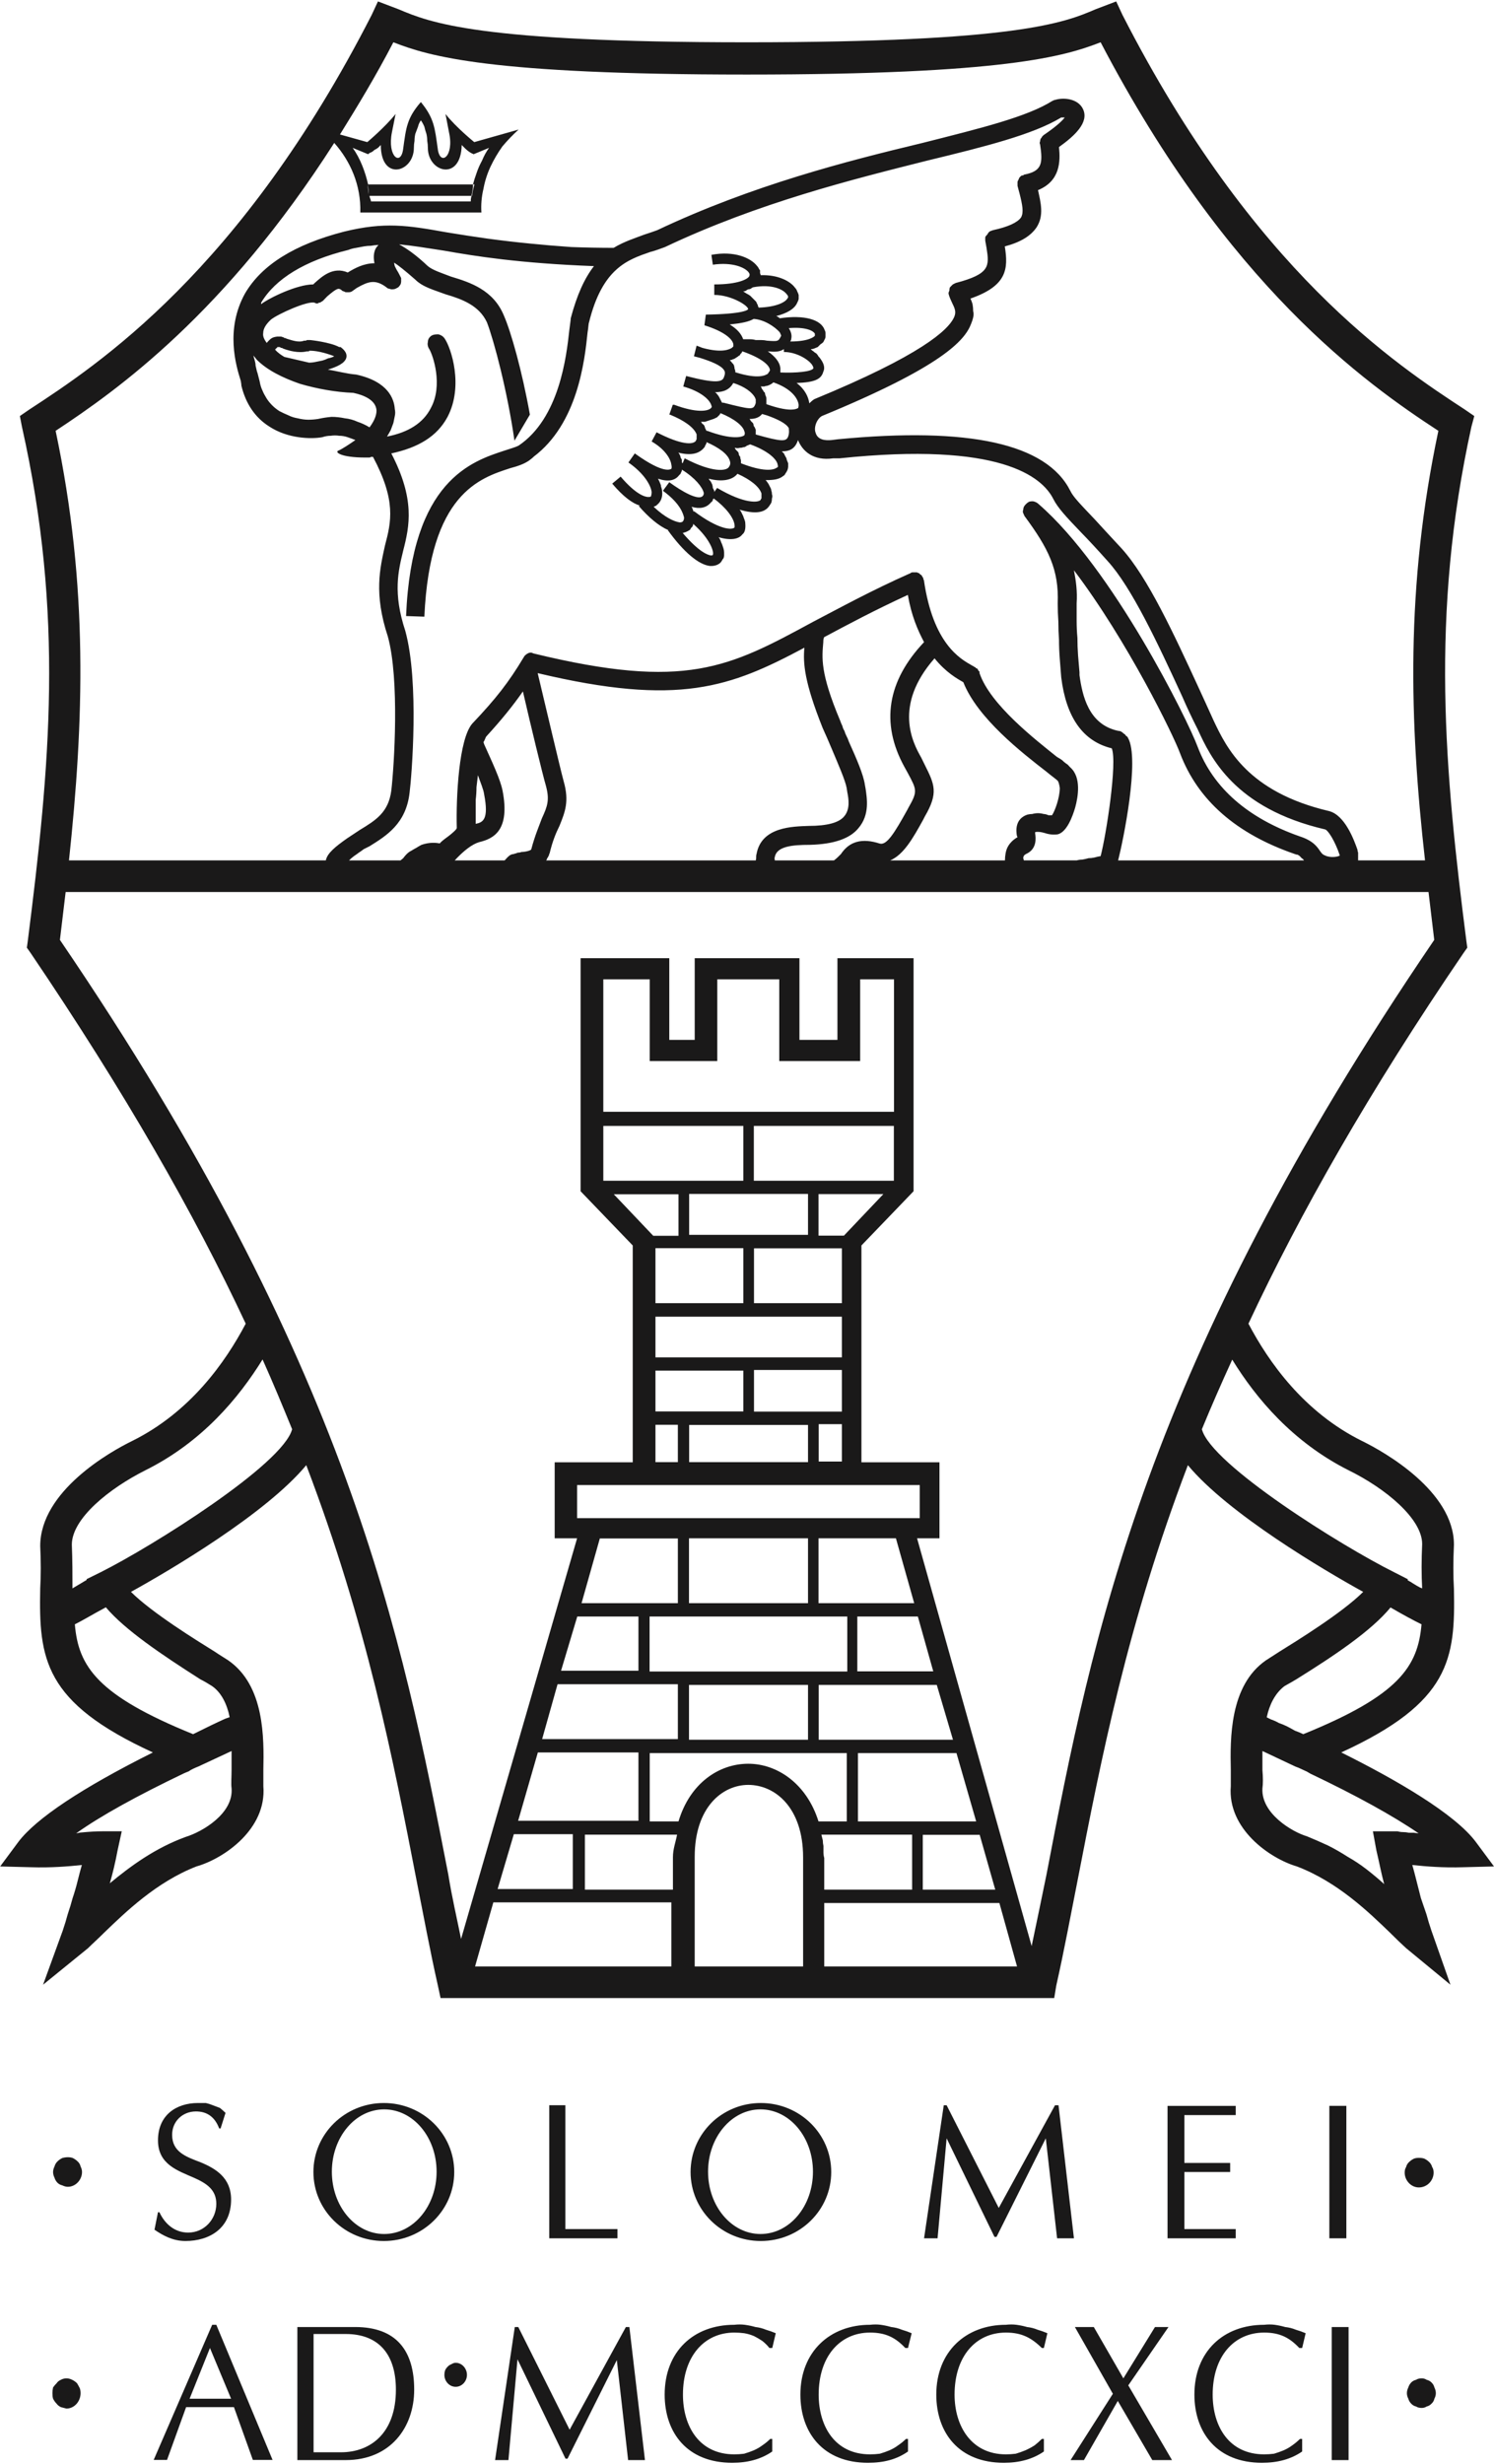 <svg version="1.2" xmlns="http://www.w3.org/2000/svg" viewBox="0 0 940 1550" width="940" height="1550">
	<title>BC</title>
	<style>
		.s0 { fill: #1a1919 } 
	</style>
	<g id="g193">
		<path id="path187" fill-rule="evenodd" class="s0" d="m19.6 1174.5l-19.5-0.5 11.5-15.5c11.1-14.6 39.4-33.6 84.6-56.2-68.7-31.5-71.8-58.9-70.9-103.2q0.7-12 0-26.6c0-34.5 43.9-59.3 57.6-66 36.7-18.1 58.9-49.6 71.7-73.9-32.3-69.1-76.1-145.7-135.5-233.4l-2.2-3.1 0.5-3.6c14.1-111.1 23-205.4-3.6-324.1l-1.3-6.7 5.8-4c43.3-28.3 133.2-87.2 215.6-248.4l3.9-8.4 12.9 4.9c19.9 8.4 49.6 20.8 219.1 20.8 170 0 200.1-12.4 219.6-20.8l12.9-4.9 3.9 8.4c82.4 161.2 172.3 220.1 215.6 248.4l5.8 4-1.8 6.7c-26.1 118.7-16.8 217-3.1 324.1l0.5 3.6-2.2 3.1c-59.8 87.7-103.2 164.3-135.5 233.4 12.8 24.3 35 55.8 71.7 73.9 13.7 6.7 57.6 31.5 57.6 65.1-0.5 10.7-0.5 19.5 0 27.9 0.9 43.9-2.2 71.3-70.9 102.8 34.6 17.2 71.3 38.5 84.6 56.2l11.5 15.5-19.5 0.5c-12.4 0.4-23.4-0.5-31.9-1.4q1.4 4.9 2.7 10.2l2.7 10.6q1.7 4.9 3.5 10.2 1.3 4.9 3.1 10.2l12 34.1-27.9-23q-4-3.6-10.2-9.8c-13.3-12.8-32.8-31.8-58.5-41.6-16.8-4.9-43.8-23.5-41.6-50.5v-10.2c-0.4-19.4-0.9-53.1 22.2-69l8.4-5.4c10.6-6.6 39.4-24.3 52.7-37.6-24.8-13.7-85-49.2-110.3-79.7-38.1 100.1-54.4 183.8-69.5 261.7-4.4 22.2-8.4 43.9-13.3 65.6l-1.3 7.9h-386.1l-1.7-7.9c-4.9-21.7-8.9-43.4-13.3-65.6-15.1-77.9-31.4-161.6-69.5-261.7-25.3 30.5-85.5 66-110.3 79.7 13.3 13.3 42.1 31 52.7 37.6 4 2.7 7.1 4.5 8.4 5.4 23.1 15.9 22.6 49.1 22.2 69v10.2c2.2 27-24.8 45.6-42.1 50.5-25.2 9.8-44.7 28.8-58 41.6-4 4-7.5 7.1-10.2 9.8l-28.3 23 12.4-34.1q1.8-5.3 3.1-10.2 1.8-5.3 3.1-10.2 1.8-5.3 3.1-10.6 1.3-5.3 2.7-10.2c-8.5 0.9-19.5 1.8-31.9 1.4zm18.1-583.3c182.4 267.9 215.2 438 244.4 588.1 2.2 13.8 5.3 27 8 40.3l73-252h-14.1v-47.8h49.1v-136.4l-32.8-34.1v-146.6h55.8v51.4h16v-51.4h65.9v51.4h23.9v-51.4h47.9v146.6l-32.8 34.1v136.4h49.1v47.8h-14.1l72.1 256.5c3.1-14.7 6.2-29.7 9.3-44.8 28.8-150.1 61.6-320.2 244-588.1l-3.6-30.1h-857.5zm7.9 407.9l8.9-5.3v-0.5l8.9-4.4c32.7-16.4 114.6-67.8 120.4-89.9-5.8-14.2-12-29.2-18.6-43.9-15.1 24.4-38.1 51.9-73.5 69.6-23 11.5-46.5 30.5-46.5 46.9 0.4 9.8 0.4 19.1 0.4 27.5zm2.3 154.1l2.6-0.5q8.4-0.8 13.7-0.8h12.4l-2.6 11.9c-1.4 7.5-3.1 14.6-4.9 20.8 12.8-10.6 28.3-22.1 47.8-29.2 10.2-3.1 30.1-14.6 28.8-30.6-0.4-2.6 0-7 0-11.5v-11.9l-20.8 9.7c-2.2 0.9-4.4 1.8-6.2 3.1-1.3 0.5-2.2 0.9-3.1 1.3-28.8 13.8-52.2 26.6-67.7 37.7zm-12.9-882.2c20.8 98.3 17.7 182.9 8.4 270.2h161.6c0.9-4.5 5.8-8.5 13.3-13.8l8-5.3c10.2-6.2 18.1-11.1 19.9-24.8 1.8-15.5 5.3-70-2.2-97-8.9-27-4.9-42.9-1.8-57.1 4-15.1 7.1-28.3-7.5-55.8h-1.3q-0.5 0.4-0.9 0.4h-2.7c-15.5 0-19.5-3.5-16.8-4.4 2.2-0.9 7.5-4.4 10.6-6.6q-2.2-0.9-4.9-1.8-2.6-0.9-5.3-0.9-2.6-0.4-5.3 0-2.6 0-5.3 0.9c-7.1 1.3-21.7 0.9-33.2-6.6-9.3-5.8-15-14.7-17.7-25.7q0-0.9-0.4-3.1c-3.1-9.8-9.8-32.4 2.6-54.9 10.6-18.2 31.4-31 62.4-39 25.3-6.2 39.9-4 64.2 0.4q13.3 2.2 26.1 4 13.3 1.8 26.6 3.1 12.9 1.3 26.1 2.2 13.3 0.5 26.6 0.5c6.6-4 13.7-6.2 19.5-8.4q4.4-1.4 7.9-2.7c59.8-28.3 119.1-43.4 167-54.9 36.7-9.3 65.9-16.4 81.9-26.6h0.4l0.4-0.4h0.5c5.3-1.8 14.6-0.9 17.7 5.7 4 8.4-5.3 16.9-15.1 23.9 0.9 8.9 0.9 21.3-13.2 27.1 1.7 7.9 3.9 15.9-0.9 23.4-3.6 5.3-9.8 9.3-20 12 2.3 14.2 1.4 24.8-21.6 32.8q0.8 1.7 1.3 3.5 0.4 2.2 0.4 4.4 0.5 1.8 0 4-0.4 1.8-1.3 4c-4 10.6-18.6 27-93.9 58-3.1 1.8-5.3 7.1-3.9 10.6 1.3 4.5 6.2 4.9 10.1 4.5l4-0.5c82.4-7.9 131.1 2.7 146.1 32.4 1.8 3.9 6.7 8.8 15.5 18.1 4.4 4.9 9.8 10.6 16.8 18.2 16.4 18.1 32.8 53.6 48.7 88.1 3.1 6.6 6.2 13.7 9.3 20.4 8 16.8 21.3 44.7 72.6 56.7 9.8 2.6 15.5 17.7 17.8 24.3q0 0.9 0.4 1.8v4.9h42.1c-9.8-87.3-12.4-171.9 8.4-270.2-46.1-30.1-132.4-91.2-212.5-244.4-22.6 8.8-60.3 20.3-222.7 20.3-162.1 0-199.7-11.5-222.3-20.3-11 21.2-22.6 40.3-33.6 58l17.2 4.8c0 0 11.1-9.3 17.8-17.7l-2.3 11.5c-3.1 15.5 5.8 21.7 7.1 10.2 1.8-12.8 2.2-19 11.1-29.2 8.4 10.2 8.8 16.4 10.6 29.2 1.3 11.5 10.6 5.3 7.1-10.2l-2.2-11.5c6.6 8.4 18.1 17.7 18.1 17.7l27.9-7.9q-5.3 4.8-10.2 10.6-4.4 6.2-7.5 12.8-3.1 6.7-4.4 13.8-1.8 7.5-1.3 15h-76.2c0.5-17.2-6.2-32.3-16.4-43.8-68.6 107.2-136.3 155.4-175.3 181.1zm795.6 264.4c1.3 1.8 1.8 2.2 3.1 2.7 3.5 1.7 8.4 0.8 9.3 0-3.1-9.3-7.5-16-9.3-16.4-57.1-13.3-72.2-45.6-80.1-62.9q-5.4-10.6-9.8-20.8c-15.5-33.7-31.9-68.7-46.9-85.1-6.7-7.5-12-13.2-16.4-17.7-10.2-10.6-15-15.9-17.7-21.2-7.1-14.2-33.6-36.3-134.6-25.7h-4c-12.8 1.8-19.5-4.9-22.1-11.5-1.8 5.3-4.9 7.1-10.2 7.1l1.3 1.3 0.9 1.8q0.9 1.3 0.9 2.2 0.4 0.9 0.9 2.2v2.2q0 0.9-0.5 2.2-0.4 0.9-1.3 2.2-0.4 0.9-1.3 1.4c-2.7 2.2-6.2 2.6-11.1 2.6q0.9 0.9 1.4 1.8 0.4 0.4 0.8 1.3l0.9 1.8q0.5 0.9 0.5 1.8 0.4 0.8 0.4 2.2 0.5 1.3 0 2.6 0 1.4-0.4 2.7-0.5 0.9-1.4 2.2c-3.1 4.4-9.3 4.9-18.6 2.2q0.9 0.9 1.4 2.2l0.9 1.8q0.4 1.3 0.8 2.2 0.5 1.3 0.5 2.2c0.4 4-0.5 6.2-1.8 7.1-2.2 3.1-7.5 4-15 1.8q0.8 0.9 1.3 2.2 0.4 1.3 0.9 2.2l0.9 2.7q0.4 1.3 0.4 2.6v1.8q0 0.9-0.4 1.8-0.5 0.4-0.9 1.3-0.5 0.9-0.9 1.3c-1.3 1.4-3.6 2.2-5.8 2.2h-0.9c-7-0.8-16.3-8.4-26.5-22.5h0.4c-6.2-2.7-12.4-8-18.6-15.1l0.5-0.4c-4.5-1.4-10.2-5.4-17.3-13.8l5.3-4.4c9.8 11.5 15.5 12.8 17.3 12.8 0.9 0 1.3 0 1.8-0.4 0-0.4 0.4-0.9 0.4-2.7-0.4-3.9-4.4-11.5-14.6-18.6l4-5.7c19 13.7 22.6 9.7 23 9.7q0.4-0.9 0-2.6c-0.4-3.6-4-9.8-12.4-14.6l3.1-5.8c15.5 8 23 8 24.8 5.3q0-0.4 0.4-0.9v-3.1c-1.7-4.4-7.9-8.8-16.8-12.4h-0.4l2.2-6.2h0.9c14.1 5.3 21.2 4 23 2.2 0.4-0.4 0.9-0.8 0.4-1.7-0.9-3.6-6.6-8.9-17.7-12l1.8-6.6c18.6 4.8 23 4 23.9 0.4 0.9-2.2 0.4-3.5 0-4-1.8-3.1-8.4-5.7-15.5-7.9l-3.5-0.9 1.7-6.7 3.6 1.4c12.8 3.5 17.2 0.8 18.6 0l0.9-0.9v-1.4c-0.5-3.1-5.4-7.9-18.2-11.9l0.9-6.7c24.3-0.4 26.6-3.1 26.6-3.5 0-2.2-10.7-8.9-21.3-8.9v-6.6c15.5 0 21.3-3.5 22.1-5.3 0-0.5 0.5-0.9-0.4-2.2-2.2-3.1-10.2-6.7-22.6-4.9l-0.9-6.2c14.2-2.7 24.8 1.8 28.8 7.1q0.5 0.4 0.9 1.3 0.4 0.9 0.9 1.3v1.8q0.4 0.9 0.4 1.3c10.6-0.4 18.6 3.6 21.7 8q0.9 0.9 1.3 2.2 0.5 0.9 0.9 2.2v2.7q-0.4 1.3-0.9 2.2c-1.7 4-6.6 6.7-13.2 8.4q1.3 0.5 2.2 1.4c15.5-2.3 26.1 0.8 28.3 7.5q0.5 0.9 0.5 1.8v2.2q0 0.9-0.5 1.7l-0.9 1.8q-0.9 0.9-1.7 1.3l-1.8 1.8q-1.3 0.5-2.2 0.9-0.9 0.4-2.2 0.4 0.8 0.9 1.7 1.4 0.9 0.9 1.8 1.3 0.9 0.9 1.3 1.8 0.9 0.9 1.4 1.7c2.6 3.6 2.6 6.2 1.7 8-1.3 4.9-5.7 6.7-16.8 7.1 5.3 4 7.5 8.9 8 12.8 0.9-0.8 1.7-1.7 3.1-2.6 66.8-27.5 84.5-43.4 88.1-51.8 1.3-3.1 0.4-5.3-1.4-8.9-0.8-1.8-1.7-3.5-2.2-5.7q0-0.9 0.5-1.8 0-1.3 0.4-2.2l1.8-1.8 1.8-0.9c21.7-5.7 21.2-10.6 19.4-22.1l-0.8-4.5v-2.2q0.4-0.9 1.3-1.7 0.4-0.9 1.3-1.8 0.9-0.5 2.2-0.9 14.2-3.1 17.7-8c1.8-3.1 0.9-7.9-0.9-15l-1.3-4.9v-2.2q0-0.9 0.5-1.3 0-0.5 0.4-0.9 0-0.5 0.4-0.9l0.9-0.9q0.5-0.4 1.4-0.4 0.4-0.5 0.8-0.5c11.1-2.2 11.6-7.1 9.8-19q-0.5-0.9 0-1.8 0-0.9 0.4-1.8 0.5-0.4 0.9-1.3l0.9-0.9c8.4-5.7 12-9.3 13.3-11.1h-2.2c-17.7 10.7-47.4 18.2-84.2 27.1-47.3 11.9-106.2 26.5-165.1 54.4-2.6 0.9-5.7 2.2-9.3 3.1-14.2 4.9-30.1 10.2-38.5 44.3-0.4 0.9-0.4 3.6-0.9 6.2-1.8 17.7-6.2 57.6-34.1 78.4 0 0.4-0.4 0.4-0.4 0.4-0.9 0.9-1.8 1.4-2.2 1.8-3.1 2.2-7.1 3.6-12 4.9-19 6.2-50.5 15.9-54 93.4l-11.5-0.4c3.5-85.5 41.6-97.4 62-104.1 4-1.3 7.1-2.2 8.8-3.1 25.7-17.3 30.1-56.2 31.9-72.6 0.4-3.6 0.9-6.2 0.9-7.5 4-15.1 8.8-25.3 14.6-32.8-46.9-1.8-74.4-6.2-94.7-9.8-11.1-1.7-19.5-3.1-27.9-3.9 4.8 2.6 10.6 6.6 18.1 13.7 3.1 2.6 8.9 4.4 14.6 6.6 12 3.6 26.6 8.4 33.2 24.4 4.5 10.2 11.5 35 16.4 62.4l-9.7 16.4c-4.5-31.4-12.9-62.9-17.3-74.4-4.9-10.6-15.5-14.6-26.1-17.7-7.1-2.7-14.2-4.4-19.1-9.3-6.6-5.8-10.6-8.9-13.2-10.6q0 0.9 0.4 2.2l0.9 1.8q0.4 0.8 1.3 2.2l1.8 3.5v2.2q0 0.9-0.4 1.8-0.5 0.9-1.4 1.8l-1.7 0.9q-0.9 0.4-2.3 0.4-0.8 0-1.7-0.4-0.9 0-1.8-0.9c-7.1-5.3-11.5-3.6-18.6 0.4l-3.1 2.2q-0.9 0.5-1.8 0.5h-1.7q-0.9 0-1.4-0.5-0.9 0-1.7-0.9c-1.8-1.3-2.7-1.3-8.9 4l-2.6 2.7q-0.5 0.4-1.4 0.9-0.4 0.4-1.3 0.4-0.4 0.5-1.3 0.5-0.5 0-1.4-0.5c-4.4-1.3-23 7.1-27.4 10.6q-4.9 4.5-4.9 8.5c-0.4 2.2 0.9 4.4 2.2 6.2 2.7-3.1 3.6-3.6 6.7-4h2.2q0.4 0 1.3 0.4 0.5 0 0.9 0.5 0.9 0 1.3 0.4c3.1 0.9 7.6 2.7 11.1 1.3h0.9q0.4 0 0.9-0.4h2.2c0 0 12.4 1.3 18.1 4.4h0.9c3.6 2.7 4 4.9 3.6 6.7-0.9 3.5-5.8 5.7-11.6 7.5 5.8 0.9 11.6 2.6 17.8 3.1 20.3 4.4 23.9 15.5 24.3 21.7q0.5 2.2 0 4.4l-0.9 4.4-1.7 4.5q-0.9 1.7-2.3 4 20.4-4 27.5-17.8c8-14.6 1.3-33.6-0.9-37.2-0.9-1.3-1.3-3.1-0.9-4.4 0-1.8 0.9-3.1 2.2-4 1.4-0.9 3.1-0.9 4.5-0.9q2.6 0.7 3.9 2.7c4 5.8 12 29.7 1.8 49.2-6.6 12.4-18.6 19.4-35.4 23 15 28.8 11.5 45.6 7.5 61.1-3.1 12.8-6.6 26.6 1.3 50.5 8.9 32.3 4 91.7 2.7 101.8-2.2 19.5-14.6 27.1-25.2 33.7l-3.6 1.8q-1.7 1.3-3.1 2.2-1.7 1.3-3.1 2.2-1.7 1.3-3.1 2.7h32.4l1.7-1.4q0.9-1.3 2.2-2.6 1.4-1.4 3.1-2.2 1.4-0.9 3.1-1.8 1.4-0.9 3.1-1.8c5.3-1.8 9.3-1.3 11.5-0.9 1.4-1.7 3.6-3.1 5.8-4.8 1.8-1.4 4.9-4 4.9-4.9-0.5-19.5 1.3-55.8 9.7-65.6 15.1-15.9 23-26.1 32.3-41.6q0.5-0.9 0.9-1.3 0.9-0.9 1.8-1.3 0.9-0.5 1.8-0.5 0.8 0 1.7 0.5c96.1 23.4 123.1 8.8 176.2-20 16.9-8.8 36.3-19.5 61.1-30.5q0.5-0.5 1.4-0.5h2.6q0.9 0.5 1.3 0.5l0.9 0.9q0.9 0.4 0.9 0.8 0.5 0.9 0.9 1.4 0 0.9 0.4 1.3c5.8 40.3 23.1 49.6 30.1 53.6q0.5 0.4 0.9 0.4l0.5 0.5q0.4 0 0.9 0.4l0.4 0.5q0.4 0 0.9 0.4 0.4 0.4 0.4 0.9l0.9 0.9v0.9c6.7 19.9 35.4 42 48.7 52.7q1.3 0.8 2.2 1.3 1.4 0.9 2.2 1.8 0.9 0.8 2.3 1.7l1.7 1.8c7.1 6.2 4.9 18.6 3.1 25.2-1.7 5.8-5.3 15.5-11 16.9-3.1 0.4-5.8 0-8.5-0.9-1.7-0.5-3.9-0.9-5.7-0.5v0.9c0.4 2.7 1.3 9.8-5.8 12.9q-1.7 0.9-1.7 2.6l0.4 1.4h33.2q1.8-0.5 3.5-0.5 2.3-0.4 4-0.9 1.8 0 3.6-0.4 1.7-0.5 4-0.9c3.5-13.3 10.6-58.9 7-67.8-18.1-4.4-28.7-19.4-31.8-44.7l-0.9-11.5q-0.5-6.2-0.5-12-0.4-5.7-0.4-11.5-0.4-5.7-0.4-11.5c0.8-21.2-5.8-34.5-20.9-54.9l-0.8-1.8q-0.5-0.9 0-2.2 0-0.9 0.4-1.8 0.4-0.8 1.3-1.7 0.9-0.9 1.8-1.4 0.9-0.4 2.2-0.4 0.9 0 1.8 0.4 1.3 0.5 2.2 1.4c46.5 40.3 93.9 135.9 100.1 152.8 9.7 25.6 31.4 44.7 64.2 56.2 8.4 2.7 11 6.6 12.8 9.3zm-352-221q0-0.4 0.5-0.9v-3.1c-1.4-4.4-7.1-8.8-15.1-12.4-3.1 4-9.7 5.3-18.1 3.1q0.4 0.9 1.3 1.8l0.9 1.8q0.4 1.3 0.4 2.2l0.9 1.8v0.8l1.8-2.6c17.2 10.2 26.1 9.3 27.4 7.5zm-16.4 17.3v-1.3c-0.4-4.5-5.3-11.1-13.2-16.9q0 0.5-0.5 0.5v0.9q-0.4 0-0.4 0.4 0 0.4-0.5 0.4c-3.1 4-7.5 4.5-12.4 3.1q0 0.5 0.5 0.9v0.5q0.4 0.4 0.4 0.9 0 0.4 0.5 0.8v-0.4c15.9 12 24.3 12 25.6 10.2zm-29.2 2.2q-0.4 0.4-0.9 0.4-0.4 0.5-1.3 0.5-0.4 0.4-1.3 0.4c10.6 12.4 15.9 13.8 17.7 14.2 0.4 0 1.3 0 1.3-0.4 0.9-1.4-1.3-9.8-12.4-19.5v0.9q-0.4 0.4-0.4 0.8l-0.9 0.9q-0.4 0.5-0.4 0.9-0.5 0.5-1.4 0.9zm-6.2-49.2q0.5 0.5 0.9 1.4 0.5 0.9 0.5 1.7 0.4 0.5 0.8 1.4v1.7l0.5 0.5 1.3-3.1c17.7 9.3 26.6 8 27.9 5.3q1.3-1.8 0.4-4c-1.3-4-6.6-8-14.6-11.5v0.9l-0.4 0.4q0 0.5-0.5 0.9v0.5q-4.8 7-16.8 3.9zm22.2-21.2l-5.4 1.8h-2.6q0.4 0.4 0.9 1.3 0.9 0.4 1.3 1.3 0.4 0.9 0.4 1.3l0.9 1.8h0.5c15.5 5.8 22.1 4 23.4 2.7 0-0.5 0.5-0.9 0-2.2-0.8-3.6-6.2-8-15-11.6q-0.5 0.5-0.5 0.9-0.4 0-0.4 0.5-0.4 0-0.4 0.4-0.5 0-0.5 0.5-1.3 0.8-2.6 1.3zm0.8-16.8q0.9 0.4 1.4 1.3 0.9 0.9 1.3 1.8l1.8 3.5h0.9c17.2 4.4 18.6 4.4 19.9 1.3q0.4-0.9 0.4-1.3v-2.2q-0.4-0.5-0.4-0.9c-1.8-3.5-6.7-7.1-13.7-9.3-2.3 4-5.8 5.8-11.6 5.8zm16.9-24.8l-0.9 0.8q0 0.5-0.5 0.9-0.4 0-0.8 0.5-0.5 0.4-1.4 0.9-0.4 0.4-1.3 0.8-0.4 0-1.3 0.5-0.5 0-1.4 0.4 0.9 0.5 1.4 1.4 0.9 0.8 1.3 1.7 0.4 1.4 0.4 2.2 0.5 0.9 0.5 2.3h0.4c14.2 4.4 18.6 1.7 20 0.8q0.4-0.4 0.4-0.8 0.4 0 0.4-0.5 0.5-0.4 0.5-0.9v-0.4c-0.5-3.1-5.8-7.5-17.3-11.5q-0.4 0.4-0.4 0.9zm31-8l-0.5 0.9c12 0 15.1-3.1 15.5-3.6v-1.3c-0.9-1.8-5.7-4.4-16.4-3.5 2.2 3.5 1.8 5.7 1.4 7.5zm-4.5 7.5v-1.8c-2.6 1.8-5.7 1.8-10.1 1.4 4.4 3.1 7.5 6.6 7.9 10.6v2.7c9.8 0.4 19.9-0.5 20.8-2.7 0 0 0-0.9-0.9-2.2-2.6-3.6-10.1-8-17.7-8zm-23.4-36.7q0.9 0.4 2.2 1.3l3.5 3.5q0.5 0.5 0.5 0.9 0.4 0.5 0.4 0.9 0.5 0.4 0.5 1.3 0.4 0.5 0.4 0.9c11.5-0.4 16.8-3.5 18.1-5.7 0.5-0.5 0.9-1.4-0.4-2.7-2.2-3.1-9.3-6.6-21.2-4.4q-0.9 0.4-1.4 0.9-0.9 0.4-1.7 0.4-0.9 0.4-1.4 0.9-0.9 0.4-1.7 0.4 0.8 0.5 2.2 1.4zm4.4 15.9c-3.1 1.8-7.5 2.7-15.1 3.5q6.7 4 8.5 9.3h4.4q1.8 0 3.5 0.5h3.6q1.7 0 3.5 0.4c7.1 0.5 7.1 0.5 8.9-3.1 0 0 0-0.4-0.9-2.2-3.1-3.5-9.8-8-16.4-8.4zm-59.3 102.3q0.4 0.9 0.9 2.2 0 0.9 0.4 1.8 0.4 1.3 0.4 2.2c0.5 4-1.3 6.6-2.2 7.5l-0.9 0.9q-0.4 0-0.4 0.5-0.4 0-0.9 0.4-0.4 0-0.9 0.4c7.1 6.7 12.9 9.3 16.4 9.8 1.3 0 1.8-0.5 1.8-0.5q0.9-0.8 0.9-2.6c-0.5-1.8-1.8-8.4-13.3-16.8l4-5.4c7.9 5.8 18.6 12 21.2 8.5 0.5-0.5 0.5-1.4 0.5-1.8-0.9-3.6-5.3-9.3-13.8-14.6v0.9q-0.4 0.4-0.4 0.8-0.4 0.5-0.4 0.9l-0.9 0.9q-4 5.3-13.3 2.2zm87.6-48.2c-0.4-4-4.4-10.2-15.9-14.2q-0.9 0.9-1.8 1.3-0.8 0.5-2.2 0.9-0.9 0-1.7 0.4h-2.3q0.5 0.5 0.5 0.9 0.4 0.9 0.9 1.4 0.4 0.4 0.4 0.8l0.9 0.9q0 0.9 0.4 1.8 0.5 0.9 0.5 1.8v3.5l2.6 0.9c12.4 4 16 2.2 16.9 1.8 0.4 0 0.8-0.5 0.8-2.2zm-323.6-30.2l15.5 3.6q2.2 0 4.4-0.5 1.8-0.4 4-0.8 1.8-0.5 3.6-1.4 2.2-0.4 3.9-1.3c-3.1-1.3-10.1-3.5-15-3.5h-0.4q-0.5 0-0.5 0.4h-1.3c-5.3 1.3-11.5-0.4-15.1-1.8q-0.4-0.4-0.9-0.4h-0.4q-0.4-0.5-0.9-0.5h-1.3c0 0.5-0.5 0.5-1.3 1.4v0.4c1.7 1.8 3.5 3.1 5.7 4.4zm-17.3 1.8c-0.8-0.9-1.3-1.8-2.2-2.6q0.5 1.7 0.9 3.1 0.5 1.7 0.5 3.1l0.8 3.5q0.5 1.3 0.9 3.1l0.9 3.5q0.5 3.1 1.8 5.8 0.9 2.2 2.6 4.9 1.4 2.2 3.6 4.4 1.8 1.8 4.4 3.5 2.7 1.4 5.8 2.7 2.6 1.3 5.7 1.8 3.6 0.9 6.7 0.9 3.1 0 6.2-0.5 4-0.9 8.4-1.3 4 0 8.4 0.9 4 0.4 8 2.2 3.9 1.3 7.5 3.5c2.6-3.5 4.4-7.1 4.4-10.6-0.4-6.6-8-9.7-14.6-11.1-11.1-0.4-23-2.6-33.6-5.7-11.6-4-20.9-8.9-27.1-15.1zm76.6-72.2q-2.2 0-4.8 0.5-2.2 0-4.5 0.4-2.6 0.5-4.8 0.9-2.7 0.4-4.9 1.3c-27.4 6.7-46 18.2-54.9 33.2v0.9c5.3-4 22.6-12.4 32.8-12.4l0.9-0.9c4.4-3.9 11.5-10.6 20.8-6.6 4.4-2.7 10.1-5.8 16.8-5.8-0.9-4.4-0.5-8.8 2.6-11.5zm107.2 384q-0.5 0.4-0.5 0.9-0.4 0.4-0.8 1.3 0 0.4-0.5 0.9h131.9c0.5-1.3 0-2.7 0.5-4 3.1-17.3 23-17.3 32.7-17.7q17.8 0 22.6-6.2c3.6-4.4 2.7-10.6 1.8-15.1l-0.4-2.6c-0.9-4.9-5.4-15.1-9.3-24.4-1.8-4.4-4-9.3-5.8-13.3-11.5-28.8-12.4-40.7-11.5-50.5-46.5 24.8-78.8 37.2-167.8 16 4.9 20.4 14.2 60.2 16.4 68.2 3.5 12.4 0.9 19-2.7 27.9-2.2 4.4-4.4 9.7-6.2 17.3q-0.4 0.4-0.4 1.3zm-59.3 3.1h31.4c1.3-1.3 2.2-2.7 4-3.6q0.9-0.4 1.7-0.4 0.9-0.4 1.4-0.4 0.9-0.5 1.7-0.5 0.9 0 1.8-0.4c2.2 0 6.2-0.9 6.2-1.8 2.2-8.4 4.9-14.6 6.7-19.5 3.5-7.5 4.8-11.5 2.6-19.9-2.2-7.5-9.7-38.5-14.6-59.8-6.2 8.9-13.3 17.7-23 28.3-0.5 0.5-0.9 2.3-1.8 3.6l0.4 1.3c5.4 12 10.2 22.2 11.6 29.2 4.8 24.8-5.4 30.2-14.7 32.4-4.4 1.3-9.7 5.3-15.4 11.5zm18.5-41.6c-0.4-3.1-2.2-7.1-3.9-12q-0.5 4-0.9 7.5 0 4-0.5 8v15.1c4.5-0.9 8.4-2.7 5.3-18.6zm248.9 31c4.4 1.3 9.3-6.7 17.2-20.9l0.9-1.7c5.8-10.2 5.3-11.1-0.4-21.7l-2.2-4c-15.1-27.5-10.7-54 12.4-78.4-4-7.5-8-16.8-10.2-29.7-21.3 9.8-37.7 18.6-52.7 26.6-0.5 1.3-0.5 2.2-0.5 3.1-0.8 9.7-2.2 19 10.7 49.6q0.4 1.3 1.3 3.1 0.4 1.8 1.3 3.1 0.5 1.8 1.4 3.5 0.8 1.4 1.3 3.1c4.8 10.7 9.3 20.9 10.2 27.5l0.4 2.2c0.9 6.2 2.7 16.4-4.4 24.8q-8 10-30.6 10.6c-11 0-20.8 0.9-22.1 7.6-0.4 1.3 0 1.3 0 2.2h37.2c1.8-1.3 3.1-2.7 4.4-4 5.3-8 13.3-10.2 24.4-6.6zm92.9-18.2q1.8-0.4 3.1-0.4 1.8-0.5 3.6-0.5 1.7 0 3.5 0.5 1.3 0 3.1 0.8h2.2c1.8-2.6 4.9-11 4.9-17.2-0.4-2.7-0.9-4-1.3-4.5-1.4-1.3-4-3.1-7.1-5.7-15.5-12-43.4-33.7-52.3-56.3-3.9-2.2-11-6.2-18.1-15-26.1 29.7-13.7 53.1-8.4 62.4l2.2 4.5c6.2 12.4 8.8 17.7 0 32.7l-0.9 1.8c-6.6 12-12.4 22.1-20.8 25.7h72.2q0-2.2 0.4-4.4 0.4-2.3 1.3-4 0.9-1.8 2.7-3.6 1.3-1.3 3.5-2.6l-0.4-0.9c-0.5-3.1-1.3-10.6 6.6-13.3zm-150.5-237.8c0.9-2.7 0.4-4.4 0.4-5.3-1.7-3.1-7.5-5.8-13.7-8q-1.3-0.4-3.1-0.9c-1.7 2.2-4.4 3.1-7.5 3.1h-0.4q0.4 0.5 0.8 1.3l1.4 1.4q0.4 0.9 0.4 1.7 0.5 0.5 0.9 1.4 0 0.4 0.4 0.9v3.1c16.9 4.8 19.1 4.4 20.4 1.3zm207.6 266.6h116.9q-0.4-0.9-1.3-1.3l-1.3-1.4q-0.5-0.4-1.4-0.9-0.8 0-1.7-0.4c-37.2-12.8-61.1-34.1-72.2-63.3-4-11.1-33.2-70.9-66.8-115.2 1.3 6.7 2.2 13.3 1.7 20.8v11.1q0 5.3 0.5 10.6 0 5.4 0.4 11.1l0.9 10.6v1.8c1.8 12.9 5.7 31 24.3 35q0.9 0 1.8 0.4 0.9 0.5 1.8 1.4 0.9 0.4 1.3 1.3 0.9 0.4 1.3 1.3c7.6 13.3-3.1 65.1-6.2 77.1zm-472.3-425.2l0.8 6.2q0-3.1-0.8-6.2zm0.4 0h66q0.9-3.5 2.2-7 1.3-4 3.5-8 1.8-4.4 4.4-8l-9.7 4c-3.1-1.3-4.9-3.1-7.5-5.8-0.5 23.1-21.3 17.3-21.3 1.8q0-2.2-0.4-4.4 0-2.2-0.5-4.4-0.8-2.3-1.3-4.5-0.9-2.2-2.2-4-1.3 1.8-1.8 4l-1.7 4.5q-0.5 2.2-0.5 4.4-0.4 2.2-0.4 4.4c0 15.5-20.8 21.3-20.8-1.8l-1.8 1.8q-1.3 0.9-2.2 1.3-0.9 0.9-1.8 1.4-1.3 0.4-2.2 1.3l-9.7-4c4.8 6.7 7.9 15.1 9.7 23zm66 1.8l-0.9 5.3h0.4c0-2.6 0.9-4.8 1.4-7.1h-0.9zm-0.9 5.4h-64.2c0 1.3 0.9 2.2 0.9 3.5h62.8q0-1.8 0.5-3.5zm192.1 170.9c0.5 0 0.9-0.4 0.5-1.8-0.5-3.5-6.2-8.8-17.3-12.8q-0.9 0.4-2.2 0.9-0.9 0.9-2.2 0.9-0.9 0.4-2.2 0.4-1.4 0.4-2.7 0h-0.4q0.4 0.9 0.8 1.3l1.4 1.4q0.4 0.8 0.4 1.7 0.5 0.9 0.9 1.4v0.8q0.4 0.9 0.4 1.4v1.7c13.8 5.4 20.4 4.5 22.6 2.7zm286.5 561.1c-6.7 14.6-13.3 29.7-19.1 43.8 5.8 22.2 88.1 73.6 120.9 89.9l8.8 4.5-0.4 0.4q1.3 0.9 2.2 1.3 1.3 0.9 2.2 1.4 1.4 0.9 2.2 1.3 1.4 0.9 2.7 1.3-0.7-12.6 0-27.9c0-15.9-23-35-46.5-46.5-35-17.7-58-45.1-73-69.5zm119.1 166.5c-4.5-2.2-11.1-5.7-19.5-10.6-12 14.6-35 30.1-59.3 45.2-3.6 2.2-6.2 3.5-7.6 4.4-5.7 4.4-9.3 11.5-11 19.5l2.6 1.3q2.7 0.9 4.9 2.2 2.6 0.9 5.3 2.2 2.7 1.4 4.9 2.7 2.6 0.9 5.3 2.2c60.2-24.4 72.1-42.5 74.4-69.1zm-70 93.9l-2.2-1.3c-2.2-0.9-4.4-2.2-7.1-3.1l-20.8-9.8v12c0.4 4.4 0.4 8.8 0 11.5-0.9 15.9 19 27.5 27.9 30.1q6.6 2.7 13.3 5.8 6.2 3.1 12.4 7.1 6.2 3.5 11.9 7.9 5.8 4.5 11.1 9.3c-1.8-6.6-3.1-13.7-4.9-21.2l-2.2-12h15.5q1.8 0.5 3.5 0.5 1.8 0 3.6 0.4h3.1l3.1 0.4c-16-11-39.4-23.9-68.2-37.6zm-514 81l-11.5 40.3h123.5v-40.3zm12.9-42.9l-10.2 34.5h47.3v-34.5zm15.1-51.4l-12.4 43h75.7v-43zm12.4-42.9l-9.7 34.5h85.4v-34.5zm12.4-42.6l-10.2 34.1h48.7v-34.1zm2.7-8.4h60.6v-40.7h-49.1zm221.3 42.9l-9.7-34.5h-38.1v34.5zm12.4 43l-10.2-34.5h-74.3v34.5zm14.6 51.4l-12.4-43h-62v43zm12 42.9l-9.8-34.5h-35.8v34.5zm-107.6 48.3h121.3l-11.1-39.9h-110.2zm-81.5 0h68.2v-68.6c0-31.4-17.7-45.6-34.5-45.6-16.4 0-33.7 14.2-33.7 45.2zm-69.1-82.9v34.6h55.4v-20.4c0-5.3 1.8-9.7 2.6-14.2zm149.7 3.6q0 1.8 0.4 3.5v4q0 1.8 0.5 3.6v19.9h55.3v-34.6h-57.1zm-108.9-54.9v43h18.1c7.1-23.9 25.3-36.3 43.9-36.3 18.1 0 36.7 12.4 44.2 36.3h17.8v-43zm24.7-8.4h74.9v-34.5h-74.9zm141.7-85.9l-11.5-40.8h-48.7v40.8zm-141.7 0h74.9v-40.8h-74.9zm-24.8 43h124.4v-34.6h-124.4zm-45.6-96.5h215.6v-20.8h-215.6zm23.1-203.7l24.8 26.1h15.9v-26.1zm-6.6-8.5h88.1v-34.5h-88.1zm94.7 0h88.1v-34.5h-88.1zm56.7 34.5l24.8-26.1h-40.8v26.1zm-56.6 42.5h55.3v-34.5h-55.3zm-40.8-43h74.8v-25.7h-74.8zm-21.2 43h55.3v-34.6h-55.3zm0 34.1h117.3v-25.6h-117.3zm21.2 65.9h74.8v-23.4h-74.8zm-21.2 0h14.1v-23.5h-14.1zm0-31.9h55.3v-25.7h-55.3zm102.7 31.5h14.6v-23.5h-14.6zm-40.7-31.4h55.3v-26.2h-55.3zm-65.6-220.5v-51.4h-29.2v83.3h182.9v-83.3h-21.3v51.4h-50.9v-51.4h-39v51.4zm-287.3 423.4c8-4 15.5-7.6 20.4-9.8l2.6-0.9c-1.7-8.4-5.3-15.5-11-19.5-1.4-0.8-4-2.6-7.6-4.4-24.3-15.5-47.3-31-59.3-45.2-8.4 4.5-15 8.5-19.5 10.7 2.2 26.5 14.2 44.7 74.4 69.1zm-76.1 406.1q1.7 0.8 3.1 2.2 0.8 1.3 1.7 3.1 0.5 1.3 0.5 3.1c0 5.3-4 9.7-8.9 9.7l-3.5-0.9q-1.8-0.9-2.7-2.2-1.3-1.3-2.2-3.1-0.4-1.3-0.4-3.5 0-1.8 0.4-3.6 0.9-1.3 2.2-2.6 0.9-1.4 2.7-2.2 1.7-0.9 3.5-0.9 1.8 0 3.6 0.9zm51.3 50.4l36.8-85h2.6l35.4 85h-12.4l-11.9-33.2h-30.1l-12 33.2zm22.6-38.5h26.1l-13.3-31.9zm104.1-45.1c26.1 0 37.2 15 37.2 39.4 0 23.9-15.1 44.3-43 44.3h-30.5v-83.7zm-5.8 4.4h-20.3v74.4h17.2c18.6 0 34.6-12 34.6-39.4 0-23.5-12-35-31.5-35zm62 25.7q0-1.4 0.4-2.7 0.5-1.3 1.8-2.6 0.9-0.9 2.2-1.4 1.4-0.9 2.7-0.9c4 0 7.1 3.6 7.1 7.6 0 4-3.1 7.5-7.1 7.5-4 0-7.1-3.5-7.1-7.5zm116.4-30.1l9.8 83.7h-10.6l-7.1-62.9-31 62h-1.3l-30.2-62.5-5.7 63.4h-8.4l12.4-83.7h2.2l32.3 64.6 35.4-64.6zm33.7 42.5c0 19.9 10.2 37.6 32.3 37.6q3.1 0 6.2-0.4 3.1-0.9 6.2-2.2 3.1-1.4 5.3-3.1 2.7-1.8 4.9-4h1.3v7.9c-7.1 4.9-15.5 7.1-25.2 7.1-28.4 0-42.5-19-42.5-42.9 0-27 18.1-43.9 43.8-43.9q3.5-0.4 6.6 0 3.6 0.5 6.7 1.4 3.5 0.4 6.6 1.7 3.1 0.9 6.2 2.2l-2.2 9.3h-1.8q-1.7-2.2-4.4-4.4-2.7-1.8-5.3-3.1-3.1-1.3-6.2-1.8-3.1-0.4-6.2-0.4c-19 0-32.3 15.1-32.3 39zm85.4 0c0 19.9 10.2 37.6 32.3 37.6q3.1 0 6.2-0.4 3.1-0.9 6.2-2.2 3.1-1.4 5.3-3.1 2.7-1.8 4.9-4h1.3v7.9c-7 4.9-15 7.1-25.2 7.1-28.3 0-42.5-19-42.5-42.9 0-27 18.6-43.9 43.8-43.9q3.6-0.4 6.7 0 3.5 0.5 6.6 1.4 3.6 0.4 6.7 1.7 3.1 0.9 6.2 2.2l-2.3 9.3h-1.7c-6.2-6.6-12.4-9.7-22.2-9.7-19 0-32.3 15.1-32.3 39zm85.5 0c0 19.9 10.6 37.6 32.3 37.6q3.1 0 6.2-0.4 3.1-0.9 6.2-2.2 3.1-1.4 5.7-3.1 2.3-1.8 4.5-4h1.3v7.9c-7.1 4.9-15.5 7.1-25.2 7.1-28.4 0-42.5-19-42.5-42.9 0-27 18.6-43.9 43.8-43.9q3.5-0.4 6.6 0 3.6 0.5 6.7 1.4 3.5 0.4 6.6 1.7 3.1 0.9 6.2 2.2l-2.2 9.3h-1.3c-6.7-6.6-12.9-9.7-22.6-9.7-19.1 0-32.3 15.1-32.3 39zm124.4 41.2l-21.7-37.2-21.3 37.2h-8.4l26.6-41.7-23.9-42h11.9l18.6 32.3 19.9-32.3h8.5l-25.3 36.7 27.5 47zm38-41.2c0 19.9 10.2 37.6 32.4 37.6q3.1 0 6.2-0.4 3.1-0.9 6.2-2.2 3.1-1.4 5.3-3.1 2.6-1.8 4.8-4h1.4v7.9c-7.1 4.9-15.5 7.1-25.3 7.1-28.3 0-42.5-19-42.5-42.9 0-27 18.2-43.9 43.9-43.9q3.5-0.4 6.6 0 3.5 0.5 6.6 1.4 3.6 0.4 6.7 1.7 3.1 0.9 6.2 2.2l-2.2 9.3h-1.8c-6.2-6.6-12.4-9.7-22.1-9.7-19.1 0-32.4 15.1-32.4 39zm74.9-42.5h10.6v83.7h-10.6zm53.1 50q-1.8-0.4-3.1-1.8-1.3-1.3-1.8-3.1-0.9-1.7-0.9-3.5 0-1.8 0.9-3.6 0.5-1.7 1.8-3.1 1.3-1.3 3.1-1.7 1.3-0.9 3.5-0.9 1.8 0 3.1 0.9 1.8 0.4 3.1 1.7 1.4 1.4 1.8 3.1 0.9 1.8 0.9 3.6 0 1.8-0.9 3.5-0.4 1.8-1.8 3.1-1.3 1.4-3.1 1.8-1.3 0.9-3.1 0.9-2.2 0-3.5-0.9zm-845.2-156.3q1.8 0.9 3.1 2.2 1.4 1.3 1.8 3.1 0.9 1.8 0.9 3.5c0 4.9-4 9.3-8.9 9.3q-1.7 0-3.5-0.9-1.8-0.4-3.1-1.7-1.3-1.4-1.8-3.1-0.9-1.8-0.9-3.6 0-1.7 0.9-3.5 0.5-1.8 1.8-3.1 1.3-1.3 3.1-2.2 1.8-0.5 3.5-0.5 1.8 0 3.1 0.5zm90.3 28.8c0-8.9-6.2-12.9-14.1-16.4-10.2-4.5-22.6-8.4-22.6-23.5 0-15.9 11.5-23.5 25.2-23.5h4.9q2.2 0.5 4.4 1.4l4.5 1.7q1.7 1.4 3.5 3.1l-3.1 9.8h-0.9q-4-10.7-14.6-10.7c-8.4 0-15 6.2-15 14.7 0 10.6 8.4 13.7 17.7 17.2 9.7 4 19.4 9.8 19.4 23.5 0 18.2-13.7 26.1-28.7 26.1-8 0-14.2-3.5-19.5-7.1l2.2-11h0.9c3.5 7.5 9.7 12.8 18.1 12.8 10.2 0 17.7-8.4 17.7-18.1zm105.4 23.4c-24.5 0-44.3-19.4-44.3-43.4 0-24 19.8-43.4 44.3-43.4 24.5 0 44.3 19.4 44.3 43.4 0 24-19.8 43.4-44.3 43.4zm33.2-43.6c0-21.7-14.7-39.2-33-39.2-18.2 0-32.9 17.5-32.9 39.2 0 21.7 14.7 39.2 32.9 39.2 18.3 0 33-17.5 33-39.2zm81-41.8v77.9h32.8v5.8h-42.9v-83.7zm123 85.4c-24.5 0-44.2-19.4-44.2-43.4 0-24 19.7-43.4 44.2-43.4 24.5 0 44.3 19.4 44.3 43.4 0 24-19.8 43.4-44.3 43.4zm32.8-43.6c0-21.7-14.7-39.2-33-39.2-18.2 0-33 17.5-33 39.2 0 21.7 14.8 39.2 33 39.2 18.3 0 33-17.5 33-39.2zm164.2 41.9h-10.6l-7.1-62.9-31 62h-1.3l-30.1-62-5.7 62.9h-8.5l12.4-83.7h1.8l32.8 64.6 35.4-64.6h2.2zm69.5-77.5v30.1h28.8v5.7h-28.8v35.9h32.3v5.8h-42.9v-83.3h42.9v5.8zm91.2-5.8h10.7v83.3h-10.7zm56.3 51.3c-4.9 0-8.9-4.4-8.9-9.3q0-2.2 0.9-3.5 0.4-1.8 1.8-3.1 1.3-1.3 3.1-2.2 1.3-0.5 3.1-0.5 2.2 0 3.5 0.5 1.8 0.9 3.1 2.2 1.3 1.3 1.8 3.1 0.9 1.3 0.9 3.5c0 4.9-4 9.3-9.3 9.3z"/>
	</g>
</svg>